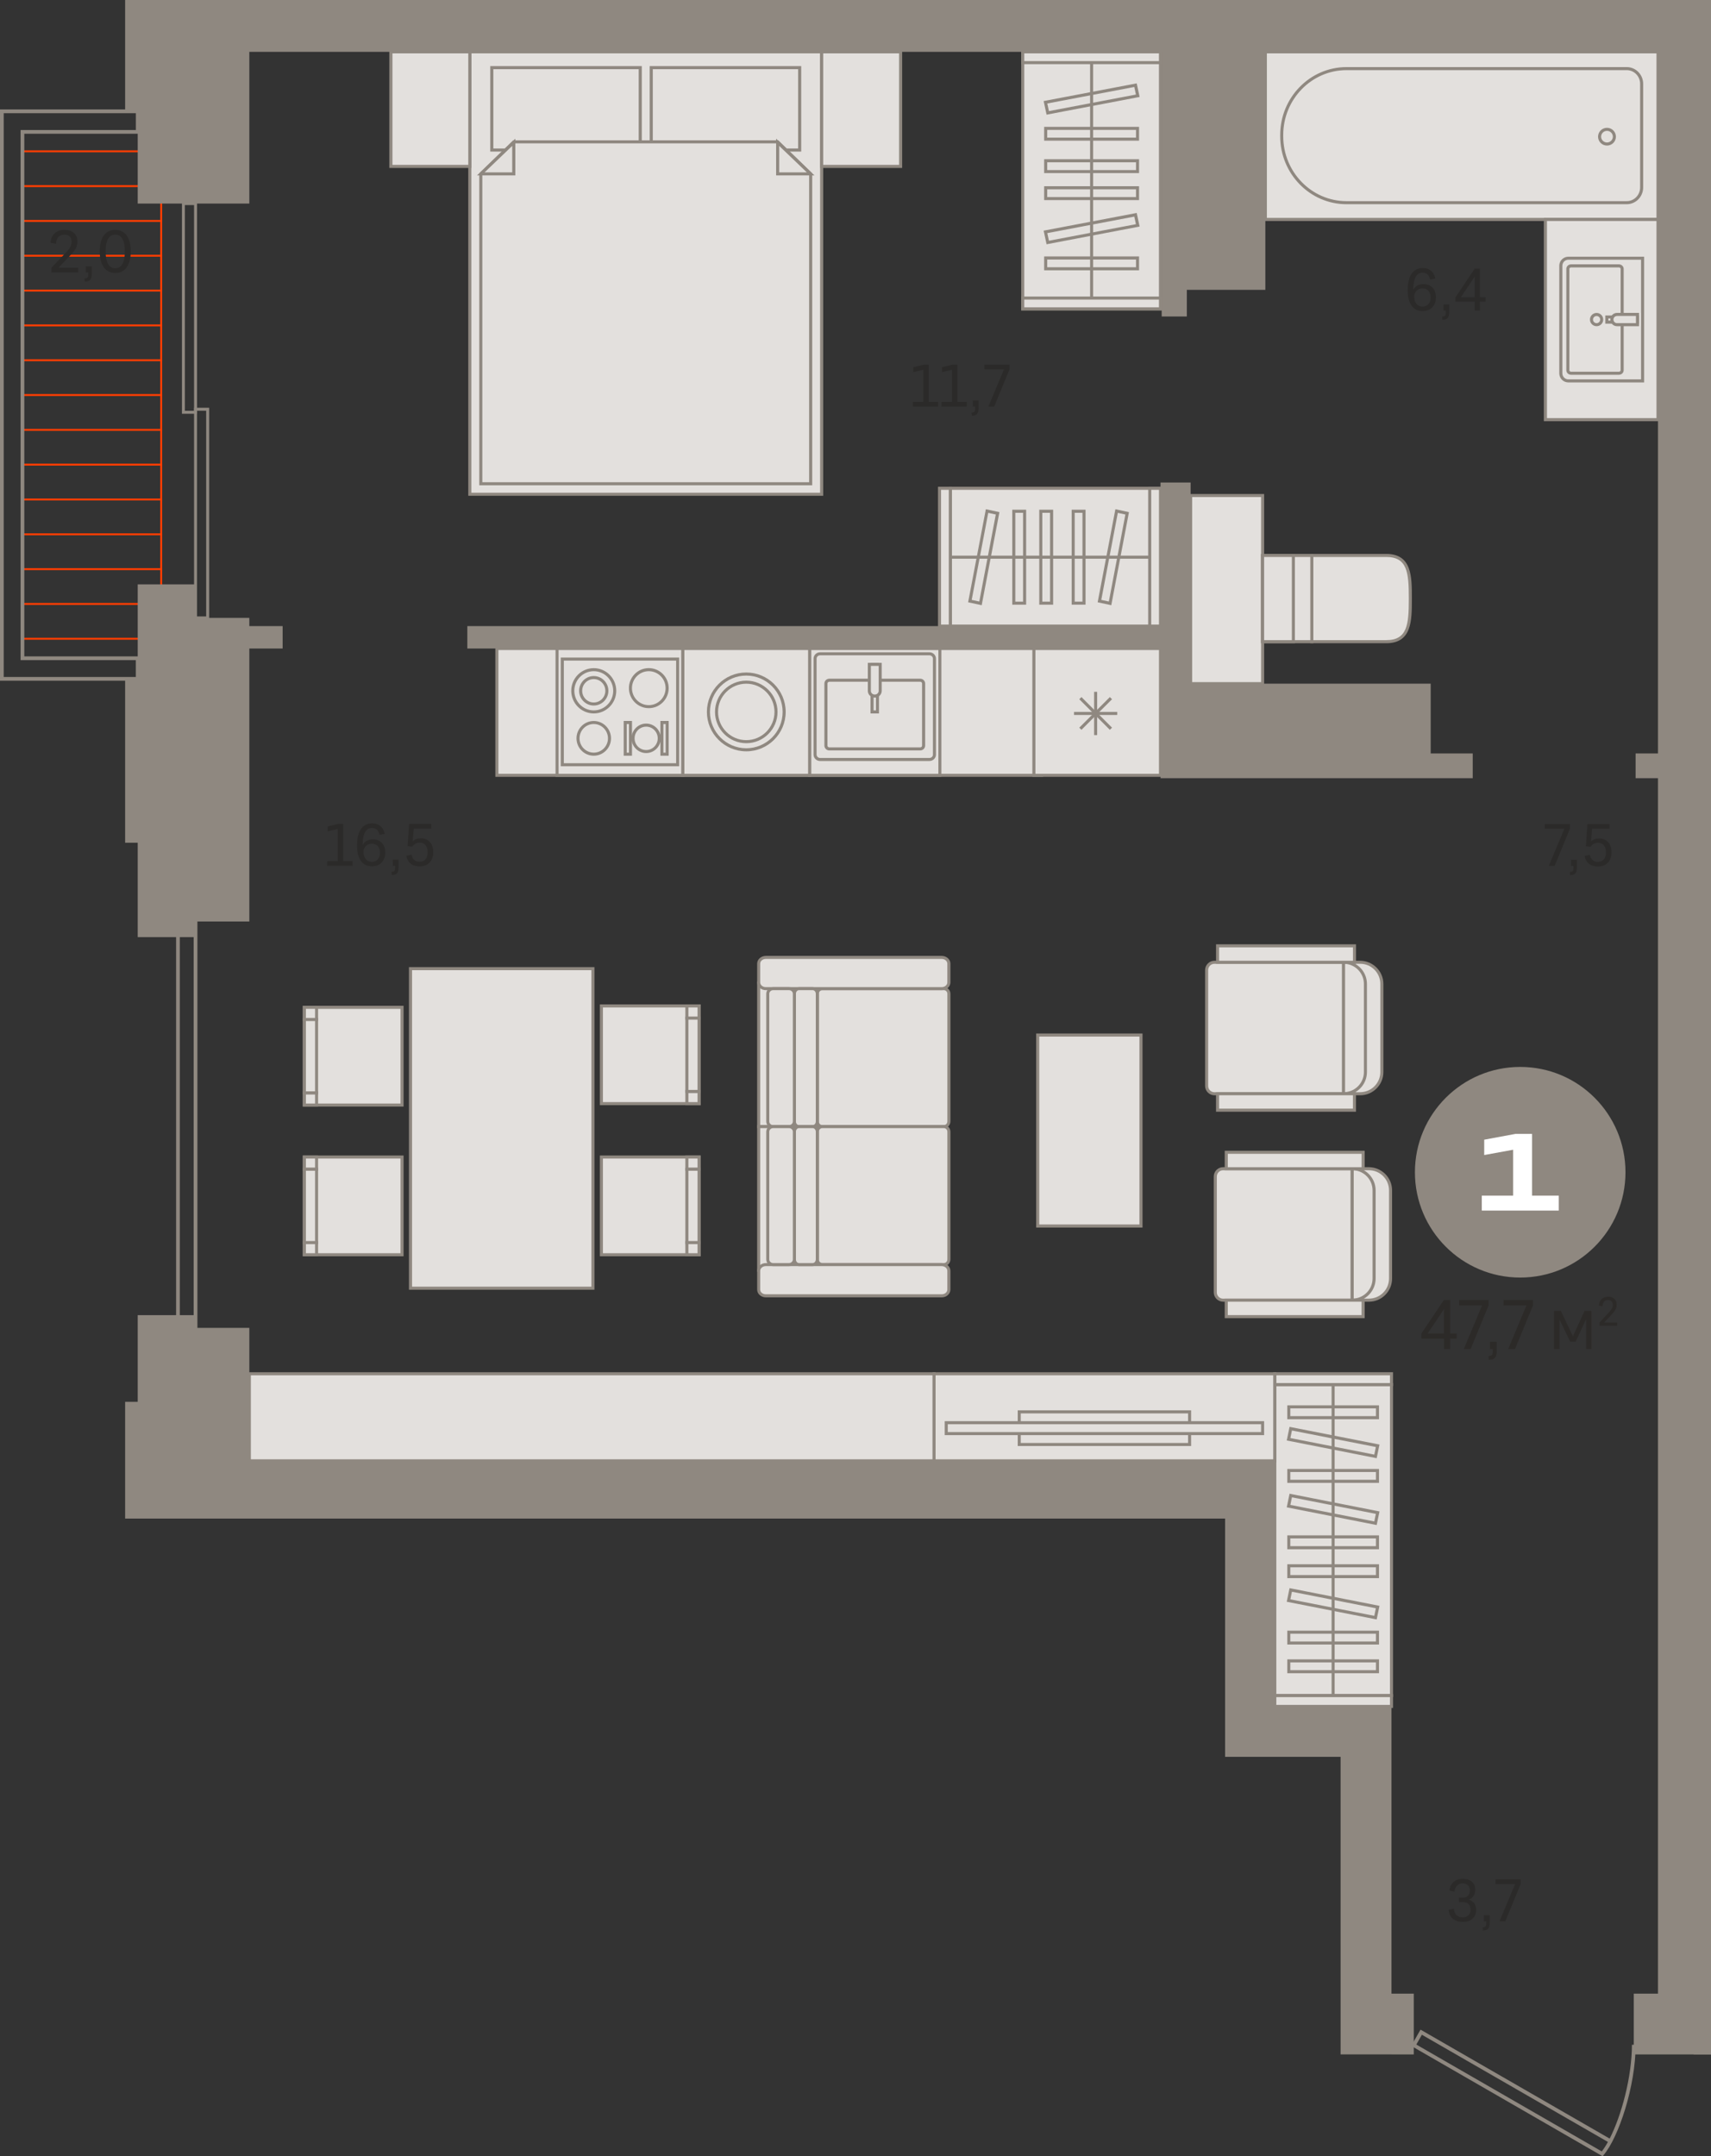 <?xml version="1.0" encoding="utf-8"?>
<!-- Generator: Adobe Illustrator 24.1.2, SVG Export Plug-In . SVG Version: 6.00 Build 0)  -->
<svg version="1.1" id="Слой_1" xmlns="http://www.w3.org/2000/svg" xmlns:xlink="http://www.w3.org/1999/xlink" x="0px" y="0px"
	 viewBox="0 0 5153.6 6492.2" style="enable-background:new 0 0 5153.6 6492.2;" xml:space="preserve">
<rect x="0" y="0" width="5153.6" height="6492.2" fill="#333333" stroke="none"/>
<g>
	<rect x="64.7" y="557.5" style="fill-rule:evenodd;clip-rule:evenodd;fill:#FF3D01;" width="423.8" height="5.8"/>
	<rect x="64.7" y="767.1" style="fill-rule:evenodd;clip-rule:evenodd;fill:#FF3D01;" width="423.8" height="5.8"/>
	<rect x="64.7" y="976.8" style="fill-rule:evenodd;clip-rule:evenodd;fill:#FF3D01;" width="423.8" height="5.8"/>
	<rect x="64.7" y="1186.5" style="fill-rule:evenodd;clip-rule:evenodd;fill:#FF3D01;" width="423.8" height="5.8"/>
	<rect x="64.7" y="1396.1" style="fill-rule:evenodd;clip-rule:evenodd;fill:#FF3D01;" width="423.8" height="5.8"/>
	<rect x="64.7" y="1605.8" style="fill-rule:evenodd;clip-rule:evenodd;fill:#FF3D01;" width="423.8" height="5.8"/>
	<rect x="64.7" y="1815.5" style="fill-rule:evenodd;clip-rule:evenodd;fill:#FF3D01;" width="423.8" height="5.8"/>
	<rect x="482.6" y="75.3" style="fill-rule:evenodd;clip-rule:evenodd;fill:#FF3D01;" width="5.8" height="2056.8"/>
	<rect x="64.7" y="452.7" style="fill-rule:evenodd;clip-rule:evenodd;fill:#FF3D01;" width="423.8" height="5.8"/>
	<rect x="64.7" y="662.4" style="fill-rule:evenodd;clip-rule:evenodd;fill:#FF3D01;" width="423.8" height="5.8"/>
	<rect x="64.7" y="872" style="fill-rule:evenodd;clip-rule:evenodd;fill:#FF3D01;" width="423.8" height="5.8"/>
	<rect x="64.7" y="1081.7" style="fill-rule:evenodd;clip-rule:evenodd;fill:#FF3D01;" width="423.8" height="5.8"/>
	<rect x="64.7" y="1291.4" style="fill-rule:evenodd;clip-rule:evenodd;fill:#FF3D01;" width="423.8" height="5.8"/>
	<rect x="64.7" y="1501" style="fill-rule:evenodd;clip-rule:evenodd;fill:#FF3D01;" width="423.8" height="5.8"/>
	<rect x="64.7" y="1710.7" style="fill-rule:evenodd;clip-rule:evenodd;fill:#FF3D01;" width="423.8" height="5.8"/>
	<rect x="64.7" y="1920.3" style="fill-rule:evenodd;clip-rule:evenodd;fill:#FF3D01;" width="423.8" height="5.8"/>
	<path style="fill-rule:evenodd;clip-rule:evenodd;fill:#8F8880;" d="M11.2,2038.3h397.9v-50.7H62V391.5h347.2v-50.7H11.2V2038.3
		L11.2,2038.3z M420.4,2049.6H0V329.5h420.4v73.2H73.2v1573.6h347.2V2049.6z"/>
	<path style="fill-rule:evenodd;clip-rule:evenodd;fill:#8F8880;" d="M593.4,1856H621v-619.3h-27.6V1856L593.4,1856z M630,1864.9
		h-45.5v-637.2H630V1864.9z"/>
	<path style="fill-rule:evenodd;clip-rule:evenodd;fill:#8F8880;" d="M556.9,1236.8h27.6V617.5h-27.6V1236.8L556.9,1236.8z
		 M593.4,1245.8H548V608.5h45.5V1245.8z"/>
	<path style="fill-rule:evenodd;clip-rule:evenodd;fill:#2B2A29;" d="M347,807.8c9.6,0,16.8-4.3,21.7-12.9
		c4.9-8.6,7.3-21.2,7.3-37.9c0-16.7-2.4-29.3-7.3-37.8c-4.9-8.5-12.1-12.8-21.7-12.8c-9.3,0-16.5,4.3-21.4,12.8
		c-5,8.5-7.4,21.1-7.4,37.8c0,16.7,2.5,29.3,7.4,37.9C330.6,803.5,337.7,807.8,347,807.8L347,807.8z M347,821.8
		c-14.8,0-26.2-5.6-34.4-16.9c-8.1-11.3-12.2-27.2-12.2-47.9c0-20.8,4.1-36.7,12.2-48c8.1-11.2,19.6-16.8,34.4-16.8
		c14.9,0,26.4,5.6,34.6,16.8c8.1,11.2,12.2,27.2,12.2,48c0,20.6-4.1,36.6-12.2,47.9C373.5,816.2,362,821.8,347,821.8L347,821.8z
		 M258.4,801.7h17.9v22.9c0,8.8-1.6,14.8-4.8,18.1c-3.2,3.3-8.6,5-16.2,5.1l-0.9-9.5c4.4,0,7.3-0.8,8.9-2.4c1.6-1.6,2.4-4.9,2.4-9.8
		V820h-7.3V801.7L258.4,801.7z M154.8,806l42.5-44.1c7-7.2,11.8-13.3,14.4-18.4c2.7-5.1,4-10.4,4-15.9c0-6.7-1.9-11.9-5.7-15.6
		c-3.8-3.7-9.2-5.5-16.1-5.5c-7.7,0-13.7,2.3-18.1,7c-4.4,4.7-6.7,11.5-6.9,20.3l-16.6-2.7c0.9-12.5,5-22.1,12.4-28.8
		c7.4-6.7,17.3-10.1,29.7-10.1c12,0,21.5,3.1,28.4,9.4c6.9,6.2,10.3,14.7,10.3,25.4c0,5.3-0.8,10.2-2.3,14.8
		c-1.5,4.6-4.1,9.2-7.7,14c-3.6,4.8-8.5,10.3-14.7,16.6L176.1,806h59.6v14h-80.8V806z"/>
	<rect x="1496.6" y="1952.6" style="fill-rule:evenodd;clip-rule:evenodd;fill:#E3E0DD;" width="1640.5" height="381.8"/>
	<path style="fill-rule:evenodd;clip-rule:evenodd;fill:#8F8880;" d="M1501.2,2329.8h1631.2v-372.6H1501.2V2329.8L1501.2,2329.8z
		 M3141.7,2339H1492v-391h1649.7V2339z"/>
	<rect x="1113.3" style="fill-rule:evenodd;clip-rule:evenodd;fill:#E3E0DD;" width="1032.7" height="0"/>
	<rect x="1108.7" style="fill-rule:evenodd;clip-rule:evenodd;fill:#8F8880;" width="1042" height="4.6"/>
	<rect x="2146" style="fill-rule:evenodd;clip-rule:evenodd;fill:#E3E0DD;" width="231.7" height="0"/>
	<rect x="2141.4" style="fill-rule:evenodd;clip-rule:evenodd;fill:#8F8880;" width="241" height="4.6"/>
	<rect x="881.6" style="fill-rule:evenodd;clip-rule:evenodd;fill:#E3E0DD;" width="231.7" height="0"/>
	<rect x="876.9" style="fill-rule:evenodd;clip-rule:evenodd;fill:#8F8880;" width="241" height="4.6"/>
	<rect x="3174.5" style="fill-rule:evenodd;clip-rule:evenodd;fill:#8F8880;" width="540" height="4.6"/>
	<rect x="2668.5" style="fill-rule:evenodd;clip-rule:evenodd;fill:#8F8880;" width="440" height="3.1"/>
	<rect x="3839.6" y="4168.8" style="fill-rule:evenodd;clip-rule:evenodd;fill:#E3E0DD;" width="351.6" height="936.4"/>
	<path style="fill-rule:evenodd;clip-rule:evenodd;fill:#8F8880;" d="M3844.3,5100.6h342.3v-927.2h-342.3V5100.6L3844.3,5100.6z
		 M4195.8,5109.9H3835v-945.7h360.8V5109.9z"/>
	<rect x="3839.6" y="5105.3" style="fill-rule:evenodd;clip-rule:evenodd;fill:#E3E0DD;" width="351.6" height="32.5"/>
	<path style="fill-rule:evenodd;clip-rule:evenodd;fill:#8F8880;" d="M3844.3,5133.2h342.3v-23.3h-342.3V5133.2L3844.3,5133.2z
		 M4195.8,5142.4H3835v-41.8h360.8V5142.4z"/>
	<rect x="3839.6" y="4136.3" style="fill-rule:evenodd;clip-rule:evenodd;fill:#E3E0DD;" width="351.6" height="32.5"/>
	<path style="fill-rule:evenodd;clip-rule:evenodd;fill:#8F8880;" d="M3844.3,4164.2h342.3v-23.3h-342.3V4164.2L3844.3,4164.2z
		 M4195.8,4173.4H3835v-41.8h360.8V4173.4z"/>
	<rect x="3881.9" y="5000.7" style="fill-rule:evenodd;clip-rule:evenodd;fill:#E3E0DD;" width="267.1" height="32.5"/>
	<path style="fill-rule:evenodd;clip-rule:evenodd;fill:#8F8880;" d="M3886.5,5028.7h257.9v-23.3h-257.9V5028.7L3886.5,5028.7z
		 M4153.6,5037.9h-276.3v-41.8h276.3V5037.9z"/>
	<rect x="3881.9" y="4627.4" style="fill-rule:evenodd;clip-rule:evenodd;fill:#E3E0DD;" width="267.1" height="32.5"/>
	<path style="fill-rule:evenodd;clip-rule:evenodd;fill:#8F8880;" d="M3886.5,4655.3h257.9V4632h-257.9V4655.3L3886.5,4655.3z
		 M4153.6,4664.6h-276.3v-41.8h276.3V4664.6z"/>
	<rect x="3881.9" y="4714.5" style="fill-rule:evenodd;clip-rule:evenodd;fill:#E3E0DD;" width="267.1" height="32.5"/>
	<path style="fill-rule:evenodd;clip-rule:evenodd;fill:#8F8880;" d="M3886.5,4742.3h257.9v-23.3h-257.9V4742.3L3886.5,4742.3z
		 M4153.6,4751.6h-276.3v-41.8h276.3V4751.6z"/>
	<rect x="3881.9" y="4427.5" style="fill-rule:evenodd;clip-rule:evenodd;fill:#E3E0DD;" width="267.1" height="32.5"/>
	<path style="fill-rule:evenodd;clip-rule:evenodd;fill:#8F8880;" d="M3886.5,4455.4h257.9v-23.3h-257.9V4455.4L3886.5,4455.4z
		 M4153.6,4464.7h-276.3v-41.8h276.3V4464.7z"/>
	<rect x="3881.9" y="4235.9" style="fill-rule:evenodd;clip-rule:evenodd;fill:#E3E0DD;" width="267.1" height="32.5"/>
	<path style="fill-rule:evenodd;clip-rule:evenodd;fill:#8F8880;" d="M3886.5,4263.8h257.9v-23.3h-257.9V4263.8L3886.5,4263.8z
		 M4153.6,4273.1h-276.3v-41.8h276.3V4273.1z"/>
	<rect x="3881.9" y="4914.4" style="fill-rule:evenodd;clip-rule:evenodd;fill:#E3E0DD;" width="267.1" height="32.5"/>
	<path style="fill-rule:evenodd;clip-rule:evenodd;fill:#8F8880;" d="M3886.5,4942.3h257.9V4919h-257.9V4942.3L3886.5,4942.3z
		 M4153.6,4951.5h-276.3v-41.8h276.3V4951.5z"/>
	<polygon style="fill-rule:evenodd;clip-rule:evenodd;fill:#E3E0DD;" points="4149.6,4554.4 4143,4586.3 3881.2,4534.7 
		3887.8,4502.9 	"/>
	<path style="fill-rule:evenodd;clip-rule:evenodd;fill:#8F8880;" d="M3886.7,4531.1l252.7,49.8l4.7-22.8l-252.7-49.8L3886.7,4531.1
		L3886.7,4531.1z M4146.6,4591.8l-4.5-0.9l-266.4-52.5l8.5-41l4.5,0.9l266.4,52.5L4146.6,4591.8z"/>
	<polygon style="fill-rule:evenodd;clip-rule:evenodd;fill:#E3E0DD;" points="4149.6,4353.2 4143,4385.1 3881.2,4333.5 
		3887.8,4301.6 	"/>
	<path style="fill-rule:evenodd;clip-rule:evenodd;fill:#8F8880;" d="M3886.7,4329.8l252.7,49.8l4.7-22.8l-252.7-49.7L3886.7,4329.8
		L3886.7,4329.8z M4146.6,4390.5l-4.5-0.9l-266.4-52.5l8.5-41l4.5,0.9l266.4,52.4L4146.6,4390.5z"/>
	<polygon style="fill-rule:evenodd;clip-rule:evenodd;fill:#E3E0DD;" points="4149.6,4838.7 4143,4870.6 3881.2,4819 3887.8,4787.2 
			"/>
	<path style="fill-rule:evenodd;clip-rule:evenodd;fill:#8F8880;" d="M3886.7,4815.4l252.7,49.7l4.7-22.8l-252.7-49.7L3886.7,4815.4
		L3886.7,4815.4z M4146.6,4876l-4.5-0.9l-266.4-52.4l8.5-41l4.5,0.9l266.4,52.4L4146.6,4876z"/>
	<rect x="4010.8" y="4168.8" style="fill-rule:evenodd;clip-rule:evenodd;fill:#8F8880;" width="9.2" height="934.8"/>
	<polygon style="fill-rule:evenodd;clip-rule:evenodd;fill:#8F8880;" points="3705.3,0 4238.6,0 4297.6,0 4749.8,0 4749.8,4.6 
		3705.3,4.6 	"/>
	<polygon style="fill-rule:evenodd;clip-rule:evenodd;fill:#E3E0DD;" points="4295.6,0 4295.6,0 4675.1,0 4675.1,0 4297.6,0 	"/>
	<polygon style="fill-rule:evenodd;clip-rule:evenodd;fill:#8F8880;" points="4291,0 4297.6,0 4679.7,0 4679.7,4.6 4291,4.6 	"/>
	<rect x="1811.5" y="3028.7" style="fill-rule:evenodd;clip-rule:evenodd;fill:#E3E0DD;" width="294.2" height="294.2"/>
	<path style="fill-rule:evenodd;clip-rule:evenodd;fill:#8F8880;" d="M1816,3318.3h285v-285h-285V3318.3L1816,3318.3z
		 M2110.3,3327.6h-303.5v-303.5h303.5V3327.6z"/>
	<rect x="2068.9" y="3028.7" style="fill-rule:evenodd;clip-rule:evenodd;fill:#E3E0DD;" width="36.8" height="36.8"/>
	<path style="fill-rule:evenodd;clip-rule:evenodd;fill:#8F8880;" d="M2073.5,3060.9h27.6v-27.6h-27.6V3060.9L2073.5,3060.9z
		 M2110.3,3070.1h-46v-46h46V3070.1z"/>
	<rect x="2068.9" y="3286.2" style="fill-rule:evenodd;clip-rule:evenodd;fill:#E3E0DD;" width="36.8" height="36.8"/>
	<path style="fill-rule:evenodd;clip-rule:evenodd;fill:#8F8880;" d="M2073.5,3318.3h27.6v-27.6h-27.6V3318.3L2073.5,3318.3z
		 M2110.3,3327.6h-46v-46h46V3327.6z"/>
	<rect x="2068.9" y="3065.5" style="fill-rule:evenodd;clip-rule:evenodd;fill:#E3E0DD;" width="36.8" height="220.7"/>
	<path style="fill-rule:evenodd;clip-rule:evenodd;fill:#8F8880;" d="M2073.5,3281.6h27.6v-211.5h-27.6V3281.6L2073.5,3281.6z
		 M2110.3,3290.8h-46v-229.9h46V3290.8z"/>
	<rect x="916.8" y="3032.9" style="fill-rule:evenodd;clip-rule:evenodd;fill:#E3E0DD;" width="294.2" height="294.2"/>
	<path style="fill-rule:evenodd;clip-rule:evenodd;fill:#8F8880;" d="M921.4,3322.6h285v-285h-285V3322.6L921.4,3322.6z
		 M1215.6,3331.8H912.1v-303.5h303.5V3331.8z"/>
	<rect x="916.8" y="3290.4" style="fill-rule:evenodd;clip-rule:evenodd;fill:#E3E0DD;" width="36.8" height="36.8"/>
	<path style="fill-rule:evenodd;clip-rule:evenodd;fill:#8F8880;" d="M921.4,3322.6h27.6V3295h-27.6V3322.6L921.4,3322.6z
		 M958.1,3331.8h-46v-46h46V3331.8z"/>
	<rect x="916.8" y="3032.9" style="fill-rule:evenodd;clip-rule:evenodd;fill:#E3E0DD;" width="36.8" height="36.8"/>
	<path style="fill-rule:evenodd;clip-rule:evenodd;fill:#8F8880;" d="M921.4,3065.1h27.6v-27.6h-27.6V3065.1L921.4,3065.1z
		 M958.1,3074.3h-46v-46h46V3074.3z"/>
	<rect x="916.8" y="3069.7" style="fill-rule:evenodd;clip-rule:evenodd;fill:#E3E0DD;" width="36.8" height="220.7"/>
	<path style="fill-rule:evenodd;clip-rule:evenodd;fill:#8F8880;" d="M921.4,3285.8h27.6v-211.5h-27.6V3285.8L921.4,3285.8z
		 M958.1,3295h-46v-229.9h46V3295z"/>
	<rect x="1811.5" y="3483.7" style="fill-rule:evenodd;clip-rule:evenodd;fill:#E3E0DD;" width="294.2" height="294.2"/>
	<path style="fill-rule:evenodd;clip-rule:evenodd;fill:#8F8880;" d="M1816,3773.3h285v-285h-285V3773.3L1816,3773.3z
		 M2110.3,3782.5h-303.5v-303.4h303.5V3782.5z"/>
	<rect x="2068.9" y="3483.7" style="fill-rule:evenodd;clip-rule:evenodd;fill:#E3E0DD;" width="36.8" height="36.8"/>
	<path style="fill-rule:evenodd;clip-rule:evenodd;fill:#8F8880;" d="M2073.5,3515.9h27.6v-27.6h-27.6V3515.9L2073.5,3515.9z
		 M2110.3,3525.1h-46v-46h46V3525.1z"/>
	<rect x="2068.9" y="3741.2" style="fill-rule:evenodd;clip-rule:evenodd;fill:#E3E0DD;" width="36.8" height="36.8"/>
	<path style="fill-rule:evenodd;clip-rule:evenodd;fill:#8F8880;" d="M2073.5,3773.3h27.6v-27.5h-27.6V3773.3L2073.5,3773.3z
		 M2110.3,3782.5h-46v-46h46V3782.5z"/>
	<rect x="2068.9" y="3520.5" style="fill-rule:evenodd;clip-rule:evenodd;fill:#E3E0DD;" width="36.8" height="220.7"/>
	<path style="fill-rule:evenodd;clip-rule:evenodd;fill:#8F8880;" d="M2073.5,3736.6h27.6v-211.5h-27.6V3736.6L2073.5,3736.6z
		 M2110.3,3745.8h-46v-229.9h46V3745.8z"/>
	<rect x="916.8" y="3483.7" style="fill-rule:evenodd;clip-rule:evenodd;fill:#E3E0DD;" width="294.2" height="294.2"/>
	<path style="fill-rule:evenodd;clip-rule:evenodd;fill:#8F8880;" d="M921.4,3773.3h285v-285h-285V3773.3L921.4,3773.3z
		 M1215.6,3782.5H912.1v-303.4h303.5V3782.5z"/>
	<rect x="916.8" y="3483.7" style="fill-rule:evenodd;clip-rule:evenodd;fill:#E3E0DD;" width="36.8" height="36.8"/>
	<path style="fill-rule:evenodd;clip-rule:evenodd;fill:#8F8880;" d="M921.4,3515.9h27.6v-27.6h-27.6V3515.9L921.4,3515.9z
		 M958.1,3525.1h-46v-46h46V3525.1z"/>
	<rect x="916.8" y="3741.2" style="fill-rule:evenodd;clip-rule:evenodd;fill:#E3E0DD;" width="36.8" height="36.8"/>
	<path style="fill-rule:evenodd;clip-rule:evenodd;fill:#8F8880;" d="M921.4,3773.3h27.6v-27.5h-27.6V3773.3L921.4,3773.3z
		 M958.1,3782.5h-46v-46h46V3782.5z"/>
	<rect x="916.8" y="3520.5" style="fill-rule:evenodd;clip-rule:evenodd;fill:#E3E0DD;" width="36.8" height="220.7"/>
	<path style="fill-rule:evenodd;clip-rule:evenodd;fill:#8F8880;" d="M921.4,3736.6h27.6v-211.5h-27.6V3736.6L921.4,3736.6z
		 M958.1,3745.8h-46v-229.9h46V3745.8z"/>
	<rect x="1236.5" y="2916.5" style="fill-rule:evenodd;clip-rule:evenodd;fill:#E3E0DD;" width="549.4" height="962.1"/>
	<path style="fill-rule:evenodd;clip-rule:evenodd;fill:#8F8880;" d="M1241.1,3874h540.2v-952.9h-540.2V3874L1241.1,3874z
		 M1790.5,3883.2h-558.7v-971.3h558.7V3883.2z"/>
	<rect x="3125.5" y="3116.5" style="fill-rule:evenodd;clip-rule:evenodd;fill:#E3E0DD;" width="311.1" height="575"/>
	<path style="fill-rule:evenodd;clip-rule:evenodd;fill:#8F8880;" d="M3130.2,3686.8h301.8v-565.7h-301.8V3686.8L3130.2,3686.8z
		 M3441.3,3696.1h-320.4v-584.3h320.4V3696.1z"/>
	<rect x="2438.7" y="1952.6" style="fill-rule:evenodd;clip-rule:evenodd;fill:#E3E0DD;" width="392.3" height="381.8"/>
	<path style="fill-rule:evenodd;clip-rule:evenodd;fill:#8F8880;" d="M2443.3,2329.8h383.1v-372.6h-383.1V2329.8L2443.3,2329.8z
		 M2835.6,2339H2434v-391h401.5V2339z"/>
	<path style="fill-rule:evenodd;clip-rule:evenodd;fill:#E3E0DD;" d="M2799.5,2286.7h-329.4c-8.3,0-15.1-6.6-15.1-14.7v-288.8
		c0-8.1,6.8-14.7,15.1-14.7h329.4c8.3,0,15.1,6.6,15.1,14.7V2272C2814.6,2280.1,2807.9,2286.7,2799.5,2286.7z"/>
	<path style="fill-rule:evenodd;clip-rule:evenodd;fill:#8F8880;" d="M2470.1,1973.1c-5.8,0-10.5,4.5-10.5,10.1V2272
		c0,5.5,4.7,10.1,10.5,10.1h329.4c5.8,0,10.5-4.5,10.5-10.1v-288.8c0-5.6-4.7-10.1-10.5-10.1H2470.1L2470.1,1973.1z M2799.5,2291.3
		h-329.4c-10.9,0-19.7-8.7-19.7-19.3v-288.8c0-10.7,8.8-19.3,19.7-19.3h329.4c10.9,0,19.7,8.7,19.7,19.3V2272
		C2819.2,2282.6,2810.4,2291.3,2799.5,2291.3z"/>
	<path style="fill-rule:evenodd;clip-rule:evenodd;fill:#E3E0DD;" d="M2771.8,2048.1h-273.9c-5.6,0-10.1,4.4-10.1,9.9v187
		c0,5.5,4.5,9.9,10.1,9.9h273.9c5.6,0,10.2-4.4,10.2-9.9v-187C2781.9,2052.5,2777.4,2048.1,2771.8,2048.1z"/>
	<path style="fill-rule:evenodd;clip-rule:evenodd;fill:#8F8880;" d="M2497.9,2052.7c-3,0-5.5,2.4-5.5,5.3v187
		c0,2.9,2.5,5.3,5.5,5.3h273.9c3,0,5.5-2.4,5.5-5.3v-187c0-2.9-2.5-5.3-5.5-5.3H2497.9L2497.9,2052.7z M2771.8,2259.5h-273.9
		c-8.1,0-14.8-6.5-14.8-14.5v-187c0-8,6.6-14.5,14.8-14.5h273.9c8.1,0,14.8,6.5,14.8,14.5v187
		C2786.5,2253,2779.9,2259.5,2771.8,2259.5z"/>
	<rect x="2626.6" y="2000.4" style="fill-rule:evenodd;clip-rule:evenodd;fill:#E3E0DD;" width="16.3" height="143.2"/>
	<path style="fill-rule:evenodd;clip-rule:evenodd;fill:#8F8880;" d="M2631.3,2138.9h7.1V2005h-7.1V2138.9L2631.3,2138.9z
		 M2647.6,2148.1H2622v-152.4h25.5V2148.1z"/>
	<path style="fill-rule:evenodd;clip-rule:evenodd;fill:#E3E0DD;" d="M2635,2095.8h-0.3c-8.9,0-16.2-7.1-16.2-15.8v-79.7h32.7v79.7
		C2651.2,2088.7,2643.9,2095.8,2635,2095.8z"/>
	<path style="fill-rule:evenodd;clip-rule:evenodd;fill:#8F8880;" d="M2623.1,2005v75.1c0,6.1,5.2,11.1,11.6,11.1h0.3
		c6.4,0,11.6-5,11.6-11.1V2005H2623.1L2623.1,2005z M2635,2100.4h-0.3c-11.5,0-20.8-9.1-20.8-20.3v-84.3h41.9v84.3
		C2655.8,2091.3,2646.5,2100.4,2635,2100.4z"/>
	<rect x="1677.9" y="1952.6" style="fill-rule:evenodd;clip-rule:evenodd;fill:#E3E0DD;" width="379" height="381.8"/>
	<path style="fill-rule:evenodd;clip-rule:evenodd;fill:#8F8880;" d="M1682.5,2329.8h369.8v-372.6h-369.8V2329.8L1682.5,2329.8z
		 M2061.5,2339h-388.2v-391h388.2V2339z"/>
	<rect x="1693.7" y="1984.4" style="fill-rule:evenodd;clip-rule:evenodd;fill:#E3E0DD;" width="347.4" height="318.2"/>
	<path style="fill-rule:evenodd;clip-rule:evenodd;fill:#8F8880;" d="M1698.3,2298h338.2V1989h-338.2V2298L1698.3,2298z
		 M2045.7,2307.2H1689v-327.4h356.7V2307.2z"/>
	<path style="fill-rule:evenodd;clip-rule:evenodd;fill:#E3E0DD;" d="M1851.6,2079.9c0,35.1-28.3,63.6-63.2,63.6
		c-34.9,0-63.2-28.5-63.2-63.6c0-35.1,28.3-63.6,63.2-63.6C1823.3,2016.3,1851.6,2044.7,1851.6,2079.9z"/>
	<path style="fill-rule:evenodd;clip-rule:evenodd;fill:#8F8880;" d="M1788.4,2020.9c-32.3,0-58.5,26.5-58.5,59
		c0,32.5,26.3,59,58.5,59c32.3,0,58.6-26.5,58.6-59C1847,2047.4,1820.7,2020.9,1788.4,2020.9L1788.4,2020.9z M1788.4,2148.1
		c-37.4,0-67.8-30.6-67.8-68.2c0-37.7,30.4-68.2,67.8-68.2c37.4,0,67.8,30.6,67.8,68.2C1856.2,2117.5,1825.8,2148.1,1788.4,2148.1z"
		/>
	<path style="fill-rule:evenodd;clip-rule:evenodd;fill:#E3E0DD;" d="M1827.9,2079.9c0,22-17.7,39.8-39.5,39.8
		c-21.8,0-39.5-17.8-39.5-39.8c0-22,17.7-39.8,39.5-39.8C1810.2,2040.1,1827.9,2057.9,1827.9,2079.9z"/>
	<path style="fill-rule:evenodd;clip-rule:evenodd;fill:#8F8880;" d="M1788.4,2044.7c-19.2,0-34.8,15.8-34.8,35.2
		c0,19.4,15.6,35.2,34.8,35.2c19.3,0,34.9-15.8,34.9-35.2C1823.3,2060.5,1807.6,2044.7,1788.4,2044.7L1788.4,2044.7z M1788.4,2124.3
		c-24.3,0-44.1-19.9-44.1-44.4c0-24.5,19.8-44.4,44.1-44.4c24.3,0,44.1,19.9,44.1,44.4C1832.5,2104.4,1812.7,2124.3,1788.4,2124.3z"
		/>
	<path style="fill-rule:evenodd;clip-rule:evenodd;fill:#E3E0DD;" d="M2009.5,2071.9c0,30.8-24.7,55.7-55.3,55.7
		c-30.5,0-55.3-24.9-55.3-55.7c0-30.7,24.8-55.7,55.3-55.7C1984.8,2016.3,2009.5,2041.2,2009.5,2071.9z"/>
	<path style="fill-rule:evenodd;clip-rule:evenodd;fill:#8F8880;" d="M1954.2,2020.9c-28,0-50.7,22.9-50.7,51.1
		c0,28.2,22.7,51.1,50.7,51.1c27.9,0,50.6-22.9,50.6-51.1C2004.9,2043.8,1982.2,2020.9,1954.2,2020.9L1954.2,2020.9z M1954.2,2132.2
		c-33,0-59.9-27-59.9-60.3c0-33.3,26.8-60.3,59.9-60.3c33,0,59.9,27,59.9,60.3C2014.1,2105.2,1987.3,2132.2,1954.2,2132.2z"/>
	<path style="fill-rule:evenodd;clip-rule:evenodd;fill:#E3E0DD;" d="M1835.8,2223c0,26.4-21.2,47.7-47.4,47.7
		c-26.2,0-47.4-21.4-47.4-47.7c0-26.4,21.2-47.7,47.4-47.7C1814.6,2175.3,1835.8,2196.7,1835.8,2223z"/>
	<path style="fill-rule:evenodd;clip-rule:evenodd;fill:#8F8880;" d="M1788.4,2179.9c-23.6,0-42.8,19.3-42.8,43.1
		c0,23.8,19.2,43.1,42.8,43.1c23.6,0,42.8-19.3,42.8-43.1C1831.2,2199.3,1812,2179.9,1788.4,2179.9L1788.4,2179.9z M1788.4,2275.4
		c-28.7,0-52-23.5-52-52.3c0-28.9,23.3-52.3,52-52.3c28.7,0,52,23.5,52,52.3C1840.4,2251.9,1817.1,2275.4,1788.4,2275.4z"/>
	<path style="fill-rule:evenodd;clip-rule:evenodd;fill:#E3E0DD;" d="M1985.8,2223c0,22-17.7,39.8-39.5,39.8
		c-21.8,0-39.5-17.8-39.5-39.8c0-22,17.7-39.8,39.5-39.8C1968.1,2183.3,1985.8,2201.1,1985.8,2223z"/>
	<path style="fill-rule:evenodd;clip-rule:evenodd;fill:#8F8880;" d="M1946.3,2187.9c-19.2,0-34.9,15.8-34.9,35.2
		c0,19.4,15.6,35.2,34.9,35.2c19.2,0,34.8-15.8,34.8-35.2C1981.2,2203.7,1965.5,2187.9,1946.3,2187.9L1946.3,2187.9z M1946.3,2267.4
		c-24.3,0-44.1-19.9-44.1-44.4c0-24.5,19.8-44.4,44.1-44.4s44.1,19.9,44.1,44.4C1990.4,2247.5,1970.6,2267.4,1946.3,2267.4z"/>
	<rect x="1883.2" y="2175.3" style="fill-rule:evenodd;clip-rule:evenodd;fill:#E3E0DD;" width="15.8" height="95.4"/>
	<path style="fill-rule:evenodd;clip-rule:evenodd;fill:#8F8880;" d="M1887.8,2266.2h6.6v-86.2h-6.6V2266.2L1887.8,2266.2z
		 M1903.6,2275.4h-25v-104.7h25V2275.4z"/>
	<rect x="1993.7" y="2175.3" style="fill-rule:evenodd;clip-rule:evenodd;fill:#E3E0DD;" width="15.8" height="95.4"/>
	<path style="fill-rule:evenodd;clip-rule:evenodd;fill:#8F8880;" d="M1998.3,2266.2h6.6v-86.2h-6.6V2266.2L1998.3,2266.2z
		 M2014.1,2275.4h-25v-104.7h25V2275.4z"/>
	<rect x="3114" y="1952.6" style="fill-rule:evenodd;clip-rule:evenodd;fill:#E3E0DD;" width="381.4" height="381.8"/>
	<path style="fill-rule:evenodd;clip-rule:evenodd;fill:#8F8880;" d="M3118.7,2329.8h372.2v-372.6h-372.2V2329.8L3118.7,2329.8z
		 M3500.1,2339h-390.6v-391h390.6V2339z"/>
	<rect x="3295.5" y="2083" style="fill-rule:evenodd;clip-rule:evenodd;fill:#8F8880;" width="9.2" height="130.3"/>
	<rect x="3235" y="2143.5" style="fill-rule:evenodd;clip-rule:evenodd;fill:#8F8880;" width="130.2" height="9.2"/>
	<polygon style="fill-rule:evenodd;clip-rule:evenodd;fill:#8F8880;" points="3257.4,2197.4 3250.8,2190.9 3342.9,2098.8 
		3349.5,2105.3 	"/>
	<polygon style="fill-rule:evenodd;clip-rule:evenodd;fill:#8F8880;" points="3342.9,2197.4 3250.8,2105.3 3257.4,2098.8 
		3349.5,2190.9 	"/>
	<rect x="3586.1" y="1492" style="fill-rule:evenodd;clip-rule:evenodd;fill:#E3E0DD;" width="216.8" height="566.4"/>
	<path style="fill-rule:evenodd;clip-rule:evenodd;fill:#8F8880;" d="M3590.8,2053.8h207.6v-557.2h-207.6V2053.8L3590.8,2053.8z
		 M3807.6,2063h-226v-575.6h226V2063z"/>
	<rect x="1415.1" y="156.1" style="fill-rule:evenodd;clip-rule:evenodd;fill:#E3E0DD;" width="1059.8" height="1332.1"/>
	<path style="fill-rule:evenodd;clip-rule:evenodd;fill:#8F8880;" d="M1419.7,1483.5h1050.5V160.7H1419.7V1483.5L1419.7,1483.5z
		 M2479.5,1492.8H1410.4V151.4h1069.1V1492.8z"/>
	<rect x="1961.5" y="203.7" style="fill-rule:evenodd;clip-rule:evenodd;fill:#E3E0DD;" width="447.1" height="248.1"/>
	<path style="fill-rule:evenodd;clip-rule:evenodd;fill:#8F8880;" d="M1966.2,447.1h437.8V208.3h-437.8V447.1L1966.2,447.1z
		 M2413.3,456.4h-456.4V199h456.4V456.4z"/>
	<rect x="1481.3" y="203.7" style="fill-rule:evenodd;clip-rule:evenodd;fill:#E3E0DD;" width="447.1" height="248.1"/>
	<path style="fill-rule:evenodd;clip-rule:evenodd;fill:#8F8880;" d="M1486,447.1h437.8V208.3H1486V447.1L1486,447.1z M1933.1,456.4
		h-456.4V199h456.4V456.4z"/>
	<polygon style="fill-rule:evenodd;clip-rule:evenodd;fill:#E3E0DD;" points="2342.4,427 2441.7,523.5 2441.7,1456.5 1448.2,1456.5 
		1448.2,523.5 1547.5,427 	"/>
	<path style="fill-rule:evenodd;clip-rule:evenodd;fill:#8F8880;" d="M1452.8,1451.9h984.3V525.5l-96.6-93.9h-791.1l-96.6,93.9
		V1451.9L1452.8,1451.9z M2446.3,1461.1H1443.6V521.6l102.1-99.1h798.6l102.1,99.1V1461.1z"/>
	<polygon style="fill-rule:evenodd;clip-rule:evenodd;fill:#E3E0DD;" points="2441.7,523.6 2342.4,523.6 2342.4,428.4 	"/>
	<path style="fill-rule:evenodd;clip-rule:evenodd;fill:#8F8880;" d="M2347,518.9h83.1l-83.1-79.6V518.9L2347,518.9z M2453.3,528.2
		h-115.6V417.5L2453.3,528.2z"/>
	<polygon style="fill-rule:evenodd;clip-rule:evenodd;fill:#E3E0DD;" points="1448.2,523.6 1547.5,523.6 1547.5,428.4 	"/>
	<path style="fill-rule:evenodd;clip-rule:evenodd;fill:#8F8880;" d="M1459.7,518.9h83.1v-79.6L1459.7,518.9L1459.7,518.9z
		 M1552.2,528.2h-115.6l115.6-110.7V528.2z"/>
	<rect x="1177.3" y="156.1" style="fill-rule:evenodd;clip-rule:evenodd;fill:#E3E0DD;" width="237.8" height="344.9"/>
	<path style="fill-rule:evenodd;clip-rule:evenodd;fill:#8F8880;" d="M1182,496.4h228.5V160.7H1182V496.4L1182,496.4z M1419.7,505.7
		h-247.1V151.4h247.1V505.7z"/>
	<rect x="2474.9" y="156.1" style="fill-rule:evenodd;clip-rule:evenodd;fill:#E3E0DD;" width="237.8" height="344.9"/>
	<path style="fill-rule:evenodd;clip-rule:evenodd;fill:#8F8880;" d="M2479.5,496.4H2708V160.7h-228.5V496.4L2479.5,496.4z
		 M2717.3,505.7h-247.1V151.4h247.1V505.7z"/>
	<rect x="3811.3" y="156.1" style="fill-rule:evenodd;clip-rule:evenodd;fill:#E3E0DD;" width="1182.7" height="504.7"/>
	<path style="fill-rule:evenodd;clip-rule:evenodd;fill:#8F8880;" d="M3815.9,656.1h1173.5V160.7H3815.9V656.1L3815.9,656.1z
		 M4998.6,665.4H3806.7V151.5h1191.9V665.4z"/>
	<path style="fill-rule:evenodd;clip-rule:evenodd;fill:#E3E0DD;" d="M3860.6,406.4v4c0,110.4,87.4,199.8,195.1,199.8h844.2
		c24.8,0,44.8-20.5,44.8-45.9V252.5c0-25.3-20.1-45.9-44.8-45.9h-844.2C3947.9,206.6,3860.6,296,3860.6,406.4z"/>
	<path style="fill-rule:evenodd;clip-rule:evenodd;fill:#8F8880;" d="M4055.7,211.2c-105,0-190.5,87.6-190.5,195.2v4
		c0,107.7,85.5,195.2,190.5,195.2h844.2c22.2,0,40.2-18.5,40.2-41.3V252.5c0-22.8-18.1-41.3-40.2-41.3H4055.7L4055.7,211.2z
		 M4899.9,614.9h-844.2c-110.1,0-199.7-91.7-199.7-204.5v-4c0-112.7,89.6-204.4,199.7-204.4h844.2c27.3,0,49.4,22.6,49.4,50.5v311.9
		C4949.3,592.2,4927.2,614.9,4899.9,614.9z"/>
	<path style="fill-rule:evenodd;clip-rule:evenodd;fill:#E3E0DD;" d="M4840.3,389.4c-12.3,0-22.3,9.9-22.3,22.1
		c0,12.2,10,22.1,22.3,22.1c12.3,0,22.3-9.9,22.3-22.1C4862.6,399.3,4852.6,389.4,4840.3,389.4z"/>
	<path style="fill-rule:evenodd;clip-rule:evenodd;fill:#8F8880;" d="M4840.3,394c-9.7,0-17.7,7.9-17.7,17.5c0,9.6,8,17.5,17.7,17.5
		s17.7-7.9,17.7-17.5C4858,401.9,4850,394,4840.3,394L4840.3,394z M4840.3,438.3c-14.9,0-26.9-12-26.9-26.7
		c0-14.8,12-26.8,26.9-26.8s26.9,12,26.9,26.8C4867.2,426.3,4855.2,438.3,4840.3,438.3z"/>
	<path style="fill-rule:evenodd;clip-rule:evenodd;fill:#E3E0DD;" d="M3951.3,1932v-259.6h224c71,0,72.7,57.6,72.7,128.5v2.6
		c0,71-1.8,128.5-72.7,128.5H3951.3z"/>
	<path style="fill-rule:evenodd;clip-rule:evenodd;fill:#8F8880;" d="M3955.9,1927.4h219.4c63.5,0,68.1-46.8,68.1-123.9v-2.6
		c0-77.1-4.6-123.9-68.1-123.9h-219.4V1927.4L3955.9,1927.4z M4175.3,1936.7h-228.6v-268.9h228.6c77.3,0,77.3,67.7,77.3,133.2v2.6
		C4252.6,1869,4252.6,1936.7,4175.3,1936.7z"/>
	<rect x="3802.9" y="1672.4" style="fill-rule:evenodd;clip-rule:evenodd;fill:#E3E0DD;" width="148.4" height="259.6"/>
	<path style="fill-rule:evenodd;clip-rule:evenodd;fill:#8F8880;" d="M3807.6,1927.4h139.1V1677h-139.1V1927.4L3807.6,1927.4z
		 M3955.9,1936.7h-157.6v-268.9h157.6V1936.7z"/>
	<rect x="3802.9" y="1672.4" style="fill-rule:evenodd;clip-rule:evenodd;fill:#E3E0DD;" width="92.7" height="259.6"/>
	<path style="fill-rule:evenodd;clip-rule:evenodd;fill:#8F8880;" d="M3807.6,1927.4h83.5V1677h-83.5V1927.4L3807.6,1927.4z
		 M3900.3,1936.7h-102v-268.9h102V1936.7z"/>
	<rect x="4654.8" y="660.8" style="fill-rule:evenodd;clip-rule:evenodd;fill:#E3E0DD;" width="339.2" height="602.8"/>
	<path style="fill-rule:evenodd;clip-rule:evenodd;fill:#8F8880;" d="M4659.5,1258.9h329.9V665.4h-329.9V1258.9L4659.5,1258.9z
		 M4998.6,1268.2h-348.5V656.1h348.5V1268.2z"/>
	<path style="fill-rule:evenodd;clip-rule:evenodd;fill:#E3E0DD;" d="M4701.2,800.2v324c0,12.6,10.2,22.7,22.7,22.7h223.6V777.4
		H4724C4711.4,777.4,4701.2,787.6,4701.2,800.2z"/>
	<path style="fill-rule:evenodd;clip-rule:evenodd;fill:#8F8880;" d="M4724,782c-10,0-18.1,8.1-18.1,18.1v324
		c0,10,8.1,18.1,18.1,18.1h218.9V782H4724L4724,782z M4952.2,1151.5H4724c-15.1,0-27.4-12.3-27.4-27.3v-324
		c0-15.1,12.3-27.3,27.4-27.3h228.2V1151.5z"/>
	<path style="fill-rule:evenodd;clip-rule:evenodd;fill:#E3E0DD;" d="M4886,1114.7v-305c0-5-4.3-9.1-9.5-9.1H4732
		c-5.3,0-9.5,4.1-9.5,9.1v305c0,5,4.3,9.1,9.5,9.1h144.4C4881.7,1123.8,4886,1119.7,4886,1114.7z"/>
	<path style="fill-rule:evenodd;clip-rule:evenodd;fill:#8F8880;" d="M4732,805.2c-2.7,0-5,2-5,4.5v305c0,2.5,2.2,4.5,5,4.5h144.4
		c2.7,0,5-2,5-4.5v-305c0-2.5-2.2-4.5-5-4.5H4732L4732,805.2z M4876.4,1128.4H4732c-7.8,0-14.2-6.1-14.2-13.8v-305
		c0-7.6,6.4-13.7,14.2-13.7h144.4c7.8,0,14.2,6.2,14.2,13.7v305C4890.6,1122.3,4884.2,1128.4,4876.4,1128.4z"/>
	<rect x="4839.8" y="954.4" style="fill-rule:evenodd;clip-rule:evenodd;fill:#E3E0DD;" width="92.4" height="15.4"/>
	<path style="fill-rule:evenodd;clip-rule:evenodd;fill:#8F8880;" d="M4844.4,965.2h83.1v-6.2h-83.1V965.2L4844.4,965.2z
		 M4936.8,974.5h-101.6v-24.7h101.6V974.5z"/>
	<path style="fill-rule:evenodd;clip-rule:evenodd;fill:#E3E0DD;" d="M4855.2,962.3V962c0-8.4,6.8-15.2,15.2-15.2h61.7v30.8h-61.7
		C4862,977.5,4855.2,970.7,4855.2,962.3z"/>
	<path style="fill-rule:evenodd;clip-rule:evenodd;fill:#8F8880;" d="M4870.4,951.4c-5.8,0-10.6,4.8-10.6,10.6v0.3
		c0,5.8,4.8,10.6,10.6,10.6h57.1v-21.6H4870.4L4870.4,951.4z M4936.8,982.2h-66.4c-10.9,0-19.9-8.9-19.9-19.9V962
		c0-10.9,8.9-19.9,19.9-19.9h66.4V982.2z"/>
	<path style="fill-rule:evenodd;clip-rule:evenodd;fill:#E3E0DD;" d="M4809,946.8c-8.5,0-15.4,6.9-15.4,15.4
		c0,8.5,6.9,15.4,15.4,15.4c8.5,0,15.4-6.9,15.4-15.4C4824.4,953.6,4817.5,946.8,4809,946.8z"/>
	<path style="fill-rule:evenodd;clip-rule:evenodd;fill:#8F8880;" d="M4809,951.4c-5.9,0-10.8,4.9-10.8,10.8
		c0,5.9,4.8,10.8,10.8,10.8c5.9,0,10.8-4.8,10.8-10.8C4819.8,956.2,4814.9,951.4,4809,951.4L4809,951.4z M4809,982.2
		c-11,0-20-9-20-20c0-11.1,9-20,20-20c11.1,0,20,9,20,20C4829,973.2,4820.1,982.2,4809,982.2z"/>
	<rect x="3080.5" y="159.1" style="fill-rule:evenodd;clip-rule:evenodd;fill:#E3E0DD;" width="414.9" height="770.9"/>
	<path style="fill-rule:evenodd;clip-rule:evenodd;fill:#8F8880;" d="M3085.1,925.3h405.7V163.7h-405.7V925.3L3085.1,925.3z
		 M3500.1,934.6h-424.2V154.5h424.2V934.6z"/>
	<rect x="2862.4" y="1470.2" style="fill-rule:evenodd;clip-rule:evenodd;fill:#E3E0DD;" width="630" height="414.9"/>
	<path style="fill-rule:evenodd;clip-rule:evenodd;fill:#8F8880;" d="M2867.1,1880.5h620.8v-405.7h-620.8V1880.5L2867.1,1880.5z
		 M3497.1,1889.7h-639.2v-424.2h639.2V1889.7z"/>
	<rect x="3080.5" y="897.4" style="fill-rule:evenodd;clip-rule:evenodd;fill:#E3E0DD;" width="414.9" height="32.5"/>
	<path style="fill-rule:evenodd;clip-rule:evenodd;fill:#8F8880;" d="M3085.1,925.3h405.7v-23.3h-405.7V925.3L3085.1,925.3z
		 M3500.1,934.6h-424.2v-41.8h424.2V934.6z"/>
	<rect x="2829.9" y="1470.2" style="fill-rule:evenodd;clip-rule:evenodd;fill:#E3E0DD;" width="32.5" height="414.9"/>
	<path style="fill-rule:evenodd;clip-rule:evenodd;fill:#8F8880;" d="M2834.5,1880.5h23.3v-405.7h-23.3V1880.5L2834.5,1880.5z
		 M2867.1,1889.7h-41.8v-424.2h41.8V1889.7z"/>
	<rect x="3080.5" y="156.1" style="fill-rule:evenodd;clip-rule:evenodd;fill:#E3E0DD;" width="414.9" height="32.5"/>
	<path style="fill-rule:evenodd;clip-rule:evenodd;fill:#8F8880;" d="M3085.1,184h405.7v-23.3h-405.7V184L3085.1,184z M3500.1,193.2
		h-424.2v-41.8h424.2V193.2z"/>
	<rect x="3462.9" y="1470.2" style="fill-rule:evenodd;clip-rule:evenodd;fill:#E3E0DD;" width="32.5" height="414.9"/>
	<path style="fill-rule:evenodd;clip-rule:evenodd;fill:#8F8880;" d="M3467.6,1880.5h23.3v-405.7h-23.3V1880.5L3467.6,1880.5z
		 M3500.1,1889.7h-41.8v-424.2h41.8V1889.7z"/>
	<rect x="3149.7" y="776.8" style="fill-rule:evenodd;clip-rule:evenodd;fill:#E3E0DD;" width="276.6" height="32.5"/>
	<path style="fill-rule:evenodd;clip-rule:evenodd;fill:#8F8880;" d="M3154.3,804.7h267.4v-23.3h-267.4V804.7L3154.3,804.7z
		 M3430.9,813.9H3145v-41.8h285.9V813.9z"/>
	<rect x="3149.7" y="565.4" style="fill-rule:evenodd;clip-rule:evenodd;fill:#E3E0DD;" width="276.6" height="32.5"/>
	<path style="fill-rule:evenodd;clip-rule:evenodd;fill:#8F8880;" d="M3154.3,593.3h267.4V570h-267.4V593.3L3154.3,593.3z
		 M3430.9,602.5H3145v-41.8h285.9V602.5z"/>
	<rect x="3053.6" y="1539.3" style="fill-rule:evenodd;clip-rule:evenodd;fill:#E3E0DD;" width="32.5" height="276.6"/>
	<path style="fill-rule:evenodd;clip-rule:evenodd;fill:#8F8880;" d="M3058.2,1811.4h23.3V1544h-23.3V1811.4L3058.2,1811.4z
		 M3090.8,1820.6H3049v-285.9h41.8V1820.6z"/>
	<rect x="3149.7" y="484.1" style="fill-rule:evenodd;clip-rule:evenodd;fill:#E3E0DD;" width="276.6" height="32.5"/>
	<path style="fill-rule:evenodd;clip-rule:evenodd;fill:#8F8880;" d="M3154.3,512h267.4v-23.3h-267.4V512L3154.3,512z M3430.9,521.2
		H3145v-41.8h285.9V521.2z"/>
	<rect x="3134.9" y="1539.3" style="fill-rule:evenodd;clip-rule:evenodd;fill:#E3E0DD;" width="32.5" height="276.6"/>
	<path style="fill-rule:evenodd;clip-rule:evenodd;fill:#8F8880;" d="M3139.5,1811.4h23.3V1544h-23.3V1811.4L3139.5,1811.4z
		 M3172.1,1820.6h-41.8v-285.9h41.8V1820.6z"/>
	<rect x="3149.7" y="386.5" style="fill-rule:evenodd;clip-rule:evenodd;fill:#E3E0DD;" width="276.6" height="32.5"/>
	<path style="fill-rule:evenodd;clip-rule:evenodd;fill:#8F8880;" d="M3154.3,414.4h267.4v-23.3h-267.4V414.4L3154.3,414.4z
		 M3430.9,423.6H3145v-41.7h285.9V423.6z"/>
	<rect x="3232.5" y="1539.3" style="fill-rule:evenodd;clip-rule:evenodd;fill:#E3E0DD;" width="32.5" height="276.6"/>
	<path style="fill-rule:evenodd;clip-rule:evenodd;fill:#8F8880;" d="M3237.1,1811.4h23.3V1544h-23.3V1811.4L3237.1,1811.4z
		 M3269.7,1820.6h-41.8v-285.9h41.8V1820.6z"/>
	<polygon style="fill-rule:evenodd;clip-rule:evenodd;fill:#E3E0DD;" points="3149,698.3 3155.8,730.2 3427,678.6 3420.1,646.7 	"/>
	<path style="fill-rule:evenodd;clip-rule:evenodd;fill:#8F8880;" d="M3154.5,701.9l4.9,22.9l262-49.8l-4.9-22.8L3154.5,701.9
		L3154.5,701.9z M3152.3,735.5l-8.8-41l4.7-0.9l275.6-52.4l8.8,40.9l-4.7,0.9L3152.3,735.5z"/>
	<polygon style="fill-rule:evenodd;clip-rule:evenodd;fill:#E3E0DD;" points="2953.3,1816.6 2921.4,1809.8 2973,1538.7 
		3004.9,1545.5 	"/>
	<path style="fill-rule:evenodd;clip-rule:evenodd;fill:#8F8880;" d="M2926.8,1806.2l22.8,4.9l49.8-262l-22.8-4.9L2926.8,1806.2
		L2926.8,1806.2z M2956.9,1822.2l-40.9-8.8l53.4-280.2l40.9,8.8L2956.9,1822.2z"/>
	<polygon style="fill-rule:evenodd;clip-rule:evenodd;fill:#E3E0DD;" points="3149,308 3155.8,339.9 3427,288.3 3420.1,256.4 	"/>
	<path style="fill-rule:evenodd;clip-rule:evenodd;fill:#8F8880;" d="M3154.5,311.6l4.9,22.9l262-49.8l-4.9-22.8L3154.5,311.6
		L3154.5,311.6z M3152.3,345.3l-8.8-41l4.7-0.9l275.6-52.4l8.8,40.9l-4.7,0.9L3152.3,345.3z"/>
	<polygon style="fill-rule:evenodd;clip-rule:evenodd;fill:#E3E0DD;" points="3343.6,1816.6 3311.7,1809.8 3363.3,1538.7 
		3395.1,1545.5 	"/>
	<path style="fill-rule:evenodd;clip-rule:evenodd;fill:#8F8880;" d="M3317.1,1806.2l22.8,4.9l49.8-262l-22.8-4.9L3317.1,1806.2
		L3317.1,1806.2z M3347.2,1822.2l-41-8.8l53.4-280.2l40.9,8.8L3347.2,1822.2z"/>
	<rect x="3283.4" y="188.6" style="fill-rule:evenodd;clip-rule:evenodd;fill:#8F8880;" width="9.2" height="708.8"/>
	<rect x="2862.5" y="1673" style="fill-rule:evenodd;clip-rule:evenodd;fill:#8F8880;" width="600.5" height="9.2"/>
	<rect x="2813.4" y="4136.3" style="fill-rule:evenodd;clip-rule:evenodd;fill:#E3E0DD;" width="1026.2" height="262.1"/>
	<path style="fill-rule:evenodd;clip-rule:evenodd;fill:#8F8880;" d="M2818,4393.8h1017v-252.9H2818V4393.8L2818,4393.8z
		 M3844.3,4403H2808.8v-271.3h1035.5V4403z"/>
	<rect x="3070" y="4250.9" style="fill-rule:evenodd;clip-rule:evenodd;fill:#E3E0DD;" width="513.1" height="98.3"/>
	<path style="fill-rule:evenodd;clip-rule:evenodd;fill:#8F8880;" d="M3074.6,4344.6h503.9v-89h-503.9V4344.6L3074.6,4344.6z
		 M3587.7,4353.8h-522.3v-107.5h522.3V4353.8z"/>
	<rect x="2850.1" y="4283.7" style="fill-rule:evenodd;clip-rule:evenodd;fill:#E3E0DD;" width="952.9" height="32.8"/>
	<path style="fill-rule:evenodd;clip-rule:evenodd;fill:#8F8880;" d="M2854.7,4311.8h943.7v-23.6h-943.7V4311.8L2854.7,4311.8z
		 M3807.6,4321h-962.1v-42h962.1V4321z"/>
	<rect x="751" y="4136.3" style="fill-rule:evenodd;clip-rule:evenodd;fill:#E3E0DD;" width="2062.3" height="262.1"/>
	<path style="fill-rule:evenodd;clip-rule:evenodd;fill:#8F8880;" d="M755.6,4393.8h2053.1v-252.9H755.6V4393.8L755.6,4393.8z
		 M2818,4403H746.4v-271.3H2818V4403z"/>
	<rect x="2056.9" y="1952.6" style="fill-rule:evenodd;clip-rule:evenodd;fill:#E3E0DD;" width="381.8" height="381.8"/>
	<path style="fill-rule:evenodd;clip-rule:evenodd;fill:#8F8880;" d="M2061.5,2329.8H2434v-372.6h-372.6V2329.8L2061.5,2329.8z
		 M2443.3,2339h-391v-391h391V2339z"/>
	<path style="fill-rule:evenodd;clip-rule:evenodd;fill:#E3E0DD;" d="M2133.7,2143.5c0,63,51,114,114,114c63,0,114-51,114-114
		s-51.1-114.1-114-114.1C2184.8,2029.5,2133.7,2080.5,2133.7,2143.5z"/>
	<path style="fill-rule:evenodd;clip-rule:evenodd;fill:#8F8880;" d="M2247.8,2034.1c-60.3,0-109.4,49.1-109.4,109.4
		c0,60.3,49.1,109.4,109.4,109.4s109.5-49.1,109.5-109.4C2357.2,2083.2,2308.1,2034.1,2247.8,2034.1L2247.8,2034.1z M2247.8,2262.2
		c-65.4,0-118.6-53.2-118.6-118.7s53.2-118.7,118.6-118.7c65.5,0,118.7,53.2,118.7,118.7S2313.2,2262.2,2247.8,2262.2z"/>
	<path style="fill-rule:evenodd;clip-rule:evenodd;fill:#E3E0DD;" d="M2158.2,2143.5c0,49.5,40.1,89.6,89.6,89.6
		c49.5,0,89.6-40.1,89.6-89.6c0-49.5-40.1-89.6-89.6-89.6C2198.3,2053.9,2158.2,2094,2158.2,2143.5z"/>
	<path style="fill-rule:evenodd;clip-rule:evenodd;fill:#8F8880;" d="M2247.8,2058.5c-46.8,0-85,38.1-85,85c0,46.8,38.1,85,85,85
		c46.8,0,85-38.1,85-85C2332.7,2096.7,2294.6,2058.5,2247.8,2058.5L2247.8,2058.5z M2247.8,2237.7c-51.9,0-94.2-42.3-94.2-94.2
		c0-51.9,42.3-94.2,94.2-94.2s94.2,42.3,94.2,94.2C2342,2195.5,2299.7,2237.7,2247.8,2237.7z"/>
	<rect x="2285.2" y="2959.8" style="fill-rule:evenodd;clip-rule:evenodd;fill:#E3E0DD;" width="262.7" height="432.3"/>
	<path style="fill-rule:evenodd;clip-rule:evenodd;fill:#8F8880;" d="M2289.7,3387.5h253.5v-423.1h-253.5V3387.5L2289.7,3387.5z
		 M2552.4,3396.7h-271.9v-441.4h271.9V3396.7z"/>
	<rect x="2285.2" y="3392.1" style="fill-rule:evenodd;clip-rule:evenodd;fill:#E3E0DD;" width="262.7" height="432.3"/>
	<path style="fill-rule:evenodd;clip-rule:evenodd;fill:#8F8880;" d="M2289.7,3819.8h253.5v-423.1h-253.5V3819.8L2289.7,3819.8z
		 M2552.4,3829h-271.9v-441.4h271.9V3829z"/>
	<path style="fill-rule:evenodd;clip-rule:evenodd;fill:#E3E0DD;" d="M2858.1,2992.3v384.3c0,8.6-6.6,15.6-14.9,15.6h-366.5
		c-8.2,0-14.9-7-14.9-15.6v-384.3c0-8.6,6.6-15.6,14.9-15.6h366.5C2851.4,2976.7,2858.1,2983.7,2858.1,2992.3z"/>
	<path style="fill-rule:evenodd;clip-rule:evenodd;fill:#8F8880;" d="M2476.7,2981.3c-5.7,0-10.3,4.9-10.3,10.9v384.3
		c0,6.1,4.7,11,10.3,11h366.5c5.7,0,10.3-4.9,10.3-11v-384.3c0-6.1-4.7-10.9-10.3-10.9H2476.7L2476.7,2981.3z M2843.2,3396.7h-366.5
		c-10.8,0-19.5-9.1-19.5-20.2v-384.3c0-11.1,8.7-20.1,19.5-20.1h366.5c10.8,0,19.5,9,19.5,20.1v384.3
		C2862.6,3387.6,2853.9,3396.7,2843.2,3396.7z"/>
	<path style="fill-rule:evenodd;clip-rule:evenodd;fill:#E3E0DD;" d="M2858.1,3792v-384.3c0-8.6-6.6-15.6-14.9-15.6h-366.5
		c-8.2,0-14.9,7-14.9,15.6V3792c0,8.6,6.6,15.6,14.9,15.6h366.5C2851.4,3807.5,2858.1,3800.6,2858.1,3792z"/>
	<path style="fill-rule:evenodd;clip-rule:evenodd;fill:#8F8880;" d="M2476.7,3396.7c-5.7,0-10.3,4.9-10.3,10.9v384.3
		c0,6.1,4.7,11,10.3,11h366.5c5.7,0,10.3-4.9,10.3-11v-384.3c0-6.1-4.7-10.9-10.3-10.9H2476.7L2476.7,3396.7z M2843.2,3812.1h-366.5
		c-10.8,0-19.5-9-19.5-20.2v-384.3c0-11.1,8.7-20.1,19.5-20.1h366.5c10.8,0,19.5,9,19.5,20.1v384.3
		C2862.6,3803.1,2853.9,3812.1,2843.2,3812.1z"/>
	<path style="fill-rule:evenodd;clip-rule:evenodd;fill:#E3E0DD;" d="M2858.1,2957.9v-56.4c0-10.4-9.6-18.8-21.5-18.8h-529.9
		c-11.9,0-21.5,8.4-21.5,18.8v56.4c0,10.4,9.6,18.8,21.5,18.8h529.9C2848.4,2976.7,2858.1,2968.3,2858.1,2957.9z"/>
	<path style="fill-rule:evenodd;clip-rule:evenodd;fill:#8F8880;" d="M2306.6,2887.3c-9.3,0-16.9,6.4-16.9,14.2v56.4
		c0,7.8,7.6,14.2,16.9,14.2h529.9c9.3,0,16.9-6.4,16.9-14.2v-56.4c0-7.8-7.6-14.2-16.9-14.2H2306.6L2306.6,2887.3z M2836.6,2981.3
		h-529.9c-14.4,0-26.1-10.5-26.1-23.4v-56.4c0-12.9,11.7-23.4,26.1-23.4h529.9c14.4,0,26.1,10.5,26.1,23.4v56.4
		C2862.6,2970.8,2851,2981.3,2836.6,2981.3z"/>
	<path style="fill-rule:evenodd;clip-rule:evenodd;fill:#E3E0DD;" d="M2858.1,3826.3v56.4c0,10.4-9.6,18.8-21.5,18.8h-529.9
		c-11.9,0-21.5-8.4-21.5-18.8v-56.4c0-10.4,9.6-18.8,21.5-18.8h529.9C2848.4,3807.5,2858.1,3816,2858.1,3826.3z"/>
	<path style="fill-rule:evenodd;clip-rule:evenodd;fill:#8F8880;" d="M2306.6,3812.2c-9.3,0-16.9,6.4-16.9,14.2v56.4
		c0,7.8,7.6,14.2,16.9,14.2h529.9c9.3,0,16.9-6.4,16.9-14.2v-56.4c0-7.8-7.6-14.2-16.9-14.2H2306.6L2306.6,3812.2z M2836.6,3906.2
		h-529.9c-14.4,0-26.1-10.5-26.1-23.4v-56.4c0-12.9,11.7-23.4,26.1-23.4h529.9c14.4,0,26.1,10.5,26.1,23.4v56.4
		C2862.6,3895.7,2851,3906.2,2836.6,3906.2z"/>
	<path style="fill-rule:evenodd;clip-rule:evenodd;fill:#E3E0DD;" d="M2448,2976.7h-41.5c-7.6,0-13.8,7-13.8,15.6v384.3
		c0,8.6,6.2,15.6,13.8,15.6h41.5c7.6,0,13.8-7,13.8-15.6v-384.3C2461.8,2983.7,2455.6,2976.7,2448,2976.7z"/>
	<path style="fill-rule:evenodd;clip-rule:evenodd;fill:#8F8880;" d="M2406.5,2981.3c-5.1,0-9.2,4.9-9.2,10.9v384.3
		c0,6.1,4.1,11,9.2,11h41.4c5.1,0,9.3-4.9,9.3-11v-384.3c0-6.1-4.2-10.9-9.3-10.9H2406.5L2406.5,2981.3z M2448,3396.7h-41.4
		c-10.2,0-18.4-9.1-18.4-20.2v-384.3c0-11.1,8.3-20.1,18.4-20.1h41.4c10.1,0,18.5,9,18.5,20.1v384.3
		C2466.4,3387.6,2458.1,3396.7,2448,3396.7z"/>
	<path style="fill-rule:evenodd;clip-rule:evenodd;fill:#E3E0DD;" d="M2448,3807.5h-41.5c-7.6,0-13.8-7-13.8-15.6v-384.3
		c0-8.6,6.2-15.6,13.8-15.6h41.5c7.6,0,13.8,7,13.8,15.6V3792C2461.8,3800.6,2455.6,3807.5,2448,3807.5z"/>
	<path style="fill-rule:evenodd;clip-rule:evenodd;fill:#8F8880;" d="M2406.5,3396.7c-5.1,0-9.2,4.9-9.2,10.9v384.3
		c0,6.1,4.1,11,9.2,11h41.4c5.1,0,9.3-4.9,9.3-11v-384.3c0-6.1-4.2-10.9-9.3-10.9H2406.5L2406.5,3396.7z M2448,3812.1h-41.4
		c-10.2,0-18.4-9-18.4-20.2v-384.3c0-11.1,8.3-20.1,18.4-20.1h41.4c10.1,0,18.5,9,18.5,20.1v384.3
		C2466.4,3803.1,2458.1,3812.1,2448,3812.1z"/>
	<path style="fill-rule:evenodd;clip-rule:evenodd;fill:#E3E0DD;" d="M2376.7,2976.7h-48.1c-8.9,0-16,7-16,15.6v384.3
		c0,8.6,7.2,15.6,16,15.6h48.1c8.9,0,16-7,16-15.6v-384.3C2392.7,2983.7,2385.5,2976.7,2376.7,2976.7z"/>
	<path style="fill-rule:evenodd;clip-rule:evenodd;fill:#8F8880;" d="M2328.5,2981.3c-6.3,0-11.4,4.9-11.4,10.9v384.3
		c0,6.1,5.1,11,11.4,11h48.2c6.3,0,11.4-4.9,11.4-11v-384.3c0-6.1-5.1-10.9-11.4-10.9H2328.5L2328.5,2981.3z M2376.7,3396.7h-48.2
		c-11.4,0-20.6-9.1-20.6-20.2v-384.3c0-11.1,9.2-20.1,20.6-20.1h48.2c11.4,0,20.6,9,20.6,20.1v384.3
		C2397.3,3387.6,2388.1,3396.7,2376.7,3396.7z"/>
	<path style="fill-rule:evenodd;clip-rule:evenodd;fill:#E3E0DD;" d="M2376.7,3807.5h-48.1c-8.9,0-16-7-16-15.6v-384.3
		c0-8.6,7.2-15.6,16-15.6h48.1c8.9,0,16,7,16,15.6V3792C2392.7,3800.6,2385.5,3807.5,2376.7,3807.5z"/>
	<path style="fill-rule:evenodd;clip-rule:evenodd;fill:#8F8880;" d="M2328.5,3396.7c-6.3,0-11.4,4.9-11.4,10.9v384.3
		c0,6.1,5.1,11,11.4,11h48.2c6.3,0,11.4-4.9,11.4-11v-384.3c0-6.1-5.1-10.9-11.4-10.9H2328.5L2328.5,3396.7z M2376.7,3812.1h-48.2
		c-11.4,0-20.6-9-20.6-20.2v-384.3c0-11.1,9.2-20.1,20.6-20.1h48.2c11.4,0,20.6,9,20.6,20.1v384.3
		C2397.3,3803.1,2388.1,3812.1,2376.7,3812.1z"/>
	<rect x="5101.2" style="fill-rule:evenodd;clip-rule:evenodd;fill:#8F8880;" width="52.4" height="6185.6"/>
	<path style="fill-rule:evenodd;clip-rule:evenodd;fill:#8F8880;" d="M541.6,4215h41.7V2698h-41.7V4215L541.6,4215z M594.6,4226.3
		h-64.2V2686.7h64.2V4226.3z"/>
	<path style="fill-rule:evenodd;clip-rule:evenodd;fill:#E3E0DD;" d="M4162.2,3227.9v-265.2c0-36.1-29.2-65.3-65.3-65.3h-0.7h-49.5
		v395.9l49.5,0l0.7,0C4133,3293.2,4162.2,3263.9,4162.2,3227.9z"/>
	<path style="fill-rule:evenodd;clip-rule:evenodd;fill:#8F8880;" d="M4051.4,3288.5h44.9c34.1,0,61.3-27.2,61.3-60.7v-265.3
		c0-33.4-27.2-60.7-60.7-60.7h-45.5V3288.5L4051.4,3288.5z M4096.9,3297.8h-54.8v-405.1h54.1c39.2,0,70.6,31.4,70.6,69.9v265.3
		C4166.8,3266.4,4135.4,3297.8,4096.9,3297.8z"/>
	<path style="fill-rule:evenodd;clip-rule:evenodd;fill:#E3E0DD;" d="M4046.7,2897.3v395.8H3658c-13,0-23.6-10.6-23.6-23.6v-348.7
		c0-13,10.6-23.6,23.6-23.6H4046.7z"/>
	<path style="fill-rule:evenodd;clip-rule:evenodd;fill:#8F8880;" d="M3658,2901.9c-10.5,0-19,8.5-19,19v348.7c0,10.5,8.5,19,19,19
		h384.2v-386.6H3658L3658,2901.9z M4051.4,3297.8H3658c-15.6,0-28.2-12.7-28.2-28.2v-348.7c0-15.6,12.7-28.2,28.2-28.2h393.4V3297.8
		z"/>
	<path style="fill-rule:evenodd;clip-rule:evenodd;fill:#E3E0DD;" d="M4112.7,3227.9v-265.2c0-36.1-29.2-65.3-65.3-65.3h-0.7v395.9
		h0.7C4083.5,3293.2,4112.7,3263.9,4112.7,3227.9z"/>
	<path style="fill-rule:evenodd;clip-rule:evenodd;fill:#8F8880;" d="M4051.4,2902v386.3c32-2.3,56.7-28.6,56.7-60.5v-265.3
		C4108.1,2930.5,4083,2904.1,4051.4,2902L4051.4,2902z M4047.4,3297.8h-4.6l-0.7-4.6v-400.5h4.6c39.2,0,70.6,31.4,70.6,69.9v265.3
		C4117.3,3266.4,4085.9,3297.8,4047.4,3297.8z"/>
	<rect x="3667.4" y="3293.2" style="fill-rule:evenodd;clip-rule:evenodd;fill:#E3E0DD;" width="412.4" height="49.5"/>
	<path style="fill-rule:evenodd;clip-rule:evenodd;fill:#8F8880;" d="M3672,3338h403.1v-40.3H3672V3338L3672,3338z M4084.3,3347.3
		h-421.6v-58.7h421.6V3347.3z"/>
	<polygon style="fill-rule:evenodd;clip-rule:evenodd;fill:#E3E0DD;" points="4079.7,2897.3 4079.7,2847.8 3667.4,2847.8 
		3667.4,2897.3 	"/>
	<path style="fill-rule:evenodd;clip-rule:evenodd;fill:#8F8880;" d="M3672,2892.7h403.2l0-40.3H3672V2892.7L3672,2892.7z
		 M4084.4,2901.9h-421.6v-58.7h421.6L4084.4,2901.9z"/>
	<path style="fill-rule:evenodd;clip-rule:evenodd;fill:#E3E0DD;" d="M4188.4,3849.4v-265.2c0-36.1-29.3-65.3-65.3-65.3h-0.7h-49.5
		v395.8l49.5,0l0.7,0C4159.1,3914.7,4188.4,3885.5,4188.4,3849.4z"/>
	<path style="fill-rule:evenodd;clip-rule:evenodd;fill:#8F8880;" d="M4077.5,3910.1l44.9,0c16.8,0,32.1-6.3,43.6-17.8
		c11.5-11.5,17.8-26.8,17.8-43v-265.2c0-33.5-27.2-60.7-60.7-60.7h-45.5V3910.1L4077.5,3910.1z M4123.1,3919.3L4123.1,3919.3h-54.8
		v-405.1h54.1c39.2,0,70.6,31.4,70.6,70v265.2c0,18.7-7.3,36.3-20.5,49.5C4159.3,3912.1,4141.8,3919.3,4123.1,3919.3z"/>
	<path style="fill-rule:evenodd;clip-rule:evenodd;fill:#E3E0DD;" d="M4072.9,3518.9v395.8h-388.8c-13,0-23.6-10.6-23.6-23.6v-348.7
		c0-13,10.6-23.6,23.6-23.6H4072.9z"/>
	<path style="fill-rule:evenodd;clip-rule:evenodd;fill:#8F8880;" d="M3684.1,3523.5c-10.5,0-19,8.5-19,19v348.7
		c0,10.5,8.5,19,19,19h384.2v-386.6H3684.1L3684.1,3523.5z M4077.5,3919.3h-393.4c-15.6,0-28.2-12.7-28.2-28.2v-348.7
		c0-15.6,12.7-28.2,28.2-28.2h393.4V3919.3z"/>
	<path style="fill-rule:evenodd;clip-rule:evenodd;fill:#E3E0DD;" d="M4138.9,3849.4v-265.2c0-36.1-29.2-65.3-65.3-65.3h-0.7v395.8
		h0.7C4109.6,3914.7,4138.9,3885.5,4138.9,3849.4z"/>
	<path style="fill-rule:evenodd;clip-rule:evenodd;fill:#8F8880;" d="M4077.5,3523.6v386.3c31.9-2.3,56.7-28.6,56.7-60.5v-265.2
		C4134.2,3552.1,4109.2,3525.7,4077.5,3523.6L4077.5,3523.6z M4073.6,3919.3h-4.6l-0.7-4.6v-400.5h4.6c39.2,0,70.6,31.4,70.6,70
		v265.2C4143.5,3888,4112.1,3919.3,4073.6,3919.3z"/>
	<rect x="3693.5" y="3914.8" style="fill-rule:evenodd;clip-rule:evenodd;fill:#E3E0DD;" width="412.4" height="49.5"/>
	<path style="fill-rule:evenodd;clip-rule:evenodd;fill:#8F8880;" d="M3698.1,3959.6h403.1v-40.3h-403.1V3959.6L3698.1,3959.6z
		 M4110.5,3968.9h-421.6v-58.7h421.6V3968.9z"/>
	<polygon style="fill-rule:evenodd;clip-rule:evenodd;fill:#E3E0DD;" points="4105.9,3518.9 4105.9,3469.4 3693.5,3469.4 
		3693.5,3518.9 	"/>
	<path style="fill-rule:evenodd;clip-rule:evenodd;fill:#8F8880;" d="M3698.1,3514.3h403.2l0-40.3h-403.1V3514.3L3698.1,3514.3z
		 M4110.5,3523.5h-421.6v-58.7h421.6L4110.5,3523.5z"/>
	<path style="fill-rule:evenodd;clip-rule:evenodd;fill:#8F8880;" d="M4266,6155.9l558.6,321.8c6.1-7.8,12.4-17.4,18.5-28.6
		l-560.3-322.7L4266,6155.9L4266,6155.9z M4827.2,6492.2l-4.1-2.3L4250.7,6160l28-49l569.7,328.1c35.2-68.9,66.8-184.4,67.1-282.6
		h11.2c-0.3,125.2-51.2,278.6-96.5,332L4827.2,6492.2z"/>
	<path style="fill-rule:evenodd;clip-rule:evenodd;fill:#8F8880;" d="M4191.2,6185.6h-153.3v-159.1h0v-736.9h-347.8v-717.3H376.9
		v-351.6h37.9v-261H589v38.4H751v400.4h1638.7h291.2h31.9h42.3h73.7h1010.8v44.7V4581v556.8h198.3h153.3v864.9h67.1v183h-19.7
		H4191.2L4191.2,6185.6z M376.9,0v76.5v79.6v179.1h37.9V613H587h164V310V156.1h1544.4h145.3h73.7h12.8h73.7h811.6h82.9h3.6V953h75.8
		v-80.3h236.5V156.1H4984h9.9v5.4v835.2v92.8v720.6v273.8v184.7h-67.4v74.4h67.4v147.2v578.6v412.6v91.8v148.1
		c0,685.9,0,1330.8,0,2024.8v256.6h-72.9v183h229.2h3.3V76.5h-10.3V0h-398.1H3177.6h-73.7H751H376.9L376.9,0z M2755.1,4398.4h-14.7
		h-13.9h-13.2h-0.4h4.6h6.4h6.4h6.3h6.3h6.2H2755.1L2755.1,4398.4z M1407.6,1885.1h2087.9v-432.3h90.7v605.6h723.1v210.2h126.6v74.4
		h-732.6h-117h-90.7v-16.5v-90.7v-72.7v-26.7v-183.8H1407.6V1885.1L1407.6,1885.1z M851.4,1952.6H751v109.3v173.9v90.7v448H589v47.1
		H414.8v-284.3h-37.9V2044h37.9v-284.5H589v100.9H751v24.7h100.3V1952.6z"/>
	<path style="fill-rule:evenodd;clip-rule:evenodd;fill:#2B2A29;" d="M4812.9,2609c-10.9,0-19.8-2.7-26.7-8.1
		c-6.9-5.4-11.4-13.4-13.4-23.9l16-3.2c1.3,7,4,12.2,8.1,15.8c4.1,3.6,9.4,5.4,15.8,5.4c7.8,0,13.8-2.4,18.1-7.4
		c4.3-4.9,6.4-11.9,6.4-20.9c0-9.2-2.1-16.4-6.2-21.5c-4.1-5.1-9.9-7.6-17.4-7.6c-10,0-17.5,4.1-22.7,12.2l-14.2-1.8l4.7-66.8h66.6
		v14h-52.6l-3.1,38.2c6.4-5.9,14.5-8.8,24.3-8.8c11.3,0,20.3,3.7,27.1,11c6.8,7.3,10.2,17.6,10.2,30.8c0,13.4-3.7,23.9-11.2,31.4
		C4835.4,2605.3,4825.4,2609,4812.9,2609L4812.9,2609z M4732.3,2588.9v18.4h7v5.9c0,4.9-0.8,8.2-2.3,9.8c-1.6,1.6-4.4,2.4-8.6,2.4
		l0.9,9.5c7.3-0.1,12.5-1.8,15.7-5.1c3.1-3.3,4.7-9.3,4.7-18.1v-22.9H4732.3L4732.3,2588.9z M4728.7,2495.2l-46.1,112H4665l47-112
		h-59v-14h75.8V2495.2z"/>
	<path style="fill-rule:evenodd;clip-rule:evenodd;fill:#2B2A29;" d="M4580.2,5672.8l-46.1,112h-17.6l47-112h-59v-14.1h75.8V5672.8
		L4580.2,5672.8z M4469.6,5766.4h17.3v22.9c0,8.8-1.6,14.8-4.7,18.1c-3.1,3.3-8.3,5-15.7,5.1l-0.9-9.5c4.2,0,7.1-0.8,8.6-2.4
		c1.6-1.6,2.3-4.9,2.3-9.8v-5.9h-7V5766.4L4469.6,5766.4z M4446.1,5750.6c0,11.3-3.6,20.1-10.9,26.5c-7.3,6.4-17,9.5-29.1,9.5
		c-12.1,0-21.9-3-29.4-8.9c-7.5-5.9-12-15.1-13.4-27.5l15.8-2.9c2,17,10.9,25.6,26.6,25.6c7.4,0,13.2-2,17.4-6.1
		c4.1-4.1,6.2-9.8,6.2-17.1c0-7.2-1.9-12.7-5.8-16.7c-3.8-3.9-9.4-5.9-16.8-5.9h-12.4v-13.5h12.2c6.5,0,11.6-1.9,15.2-5.7
		c3.6-3.8,5.5-9.2,5.5-16.1c0-6.6-1.9-11.8-5.7-15.5c-3.8-3.7-9.2-5.6-16.3-5.6c-6.6,0-12,2.1-16.3,6.3c-4.3,4.2-6.9,10.3-8,18.4
		l-15.5-3.2c1.6-11,5.9-19.7,13-25.9c7.1-6.2,16.3-9.4,27.5-9.4c11.5,0,20.6,2.9,27.4,8.6c6.7,5.8,10.1,13.7,10.1,23.8
		c0,7.6-1.7,13.9-5,19.1c-3.3,5.2-8.1,8.9-14.3,11.2C4438.8,5724.2,4446.1,5734.5,4446.1,5750.6z"/>
	<path style="fill-rule:evenodd;clip-rule:evenodd;fill:#2B2A29;" d="M1263.8,2608.6c-10.9,0-19.8-2.7-26.7-8.1
		c-6.9-5.4-11.4-13.4-13.4-23.9l16-3.2c1.3,7,4,12.3,8.1,15.8c4.1,3.6,9.3,5.4,15.8,5.4c7.8,0,13.8-2.4,18.1-7.4
		c4.3-4.9,6.4-11.9,6.4-20.9c0-9.2-2.1-16.4-6.2-21.5c-4.1-5.1-9.9-7.7-17.4-7.7c-10,0-17.5,4.1-22.7,12.2l-14.2-1.8l4.7-66.8h66.6
		v14h-52.6l-3.1,38.2c6.4-5.9,14.5-8.8,24.3-8.8c11.3,0,20.3,3.7,27.1,11c6.8,7.3,10.2,17.6,10.2,30.8c0,13.4-3.7,23.9-11.2,31.4
		C1286.2,2604.8,1276.2,2608.6,1263.8,2608.6L1263.8,2608.6z M1183.1,2588.4h17.3v22.9c0,8.8-1.6,14.8-4.7,18.1
		c-3.1,3.3-8.3,5-15.7,5.1l-0.9-9.5c4.2,0,7.1-0.8,8.7-2.4c1.6-1.6,2.3-4.9,2.3-9.8v-5.9h-7V2588.4L1183.1,2588.4z M1120.1,2594.9
		c7.4,0,13.3-2.5,17.7-7.4c4.4-4.9,6.6-11.5,6.6-19.8c0-8.5-2.1-15.2-6.4-20.1c-4.3-4.9-10.3-7.3-18.1-7.3c-4.8,0-9.1,1.1-12.9,3.2
		c-3.8,2.2-6.8,5.1-8.9,8.8c-2.2,3.7-3.2,7.9-3.2,12.6c0,9.1,2.3,16.4,6.8,21.8C1106.3,2592.2,1112.4,2594.9,1120.1,2594.9
		L1120.1,2594.9z M1075.5,2545.6c0-21.7,3.9-38.2,11.8-49.6c7.9-11.3,19.1-17,33.7-17c9.8,0,18.1,2.7,24.7,8.1
		c6.6,5.4,11,13.2,13.1,23.4l-15.7,3.2c-3-13.8-10.5-20.7-22.5-20.7c-9.2,0-16.2,4.2-21,12.5c-4.7,8.3-7.2,21.1-7.5,38.2
		c3-5,7.2-9,12.5-12c5.3-2.9,11.5-4.4,18.5-4.4c11.4,0,20.5,3.6,27.2,10.7c6.7,7.1,10.1,16.9,10.1,29.2c0,8.4-1.7,15.7-5,21.9
		c-3.4,6.2-8.1,11-14,14.3c-6,3.4-13.1,5-21.2,5c-14.4,0-25.4-5.4-33.1-16.3C1079.3,2581.4,1075.5,2565.9,1075.5,2545.6
		L1075.5,2545.6z M985.7,2606.8v-14.1h31.7v-96.8l-30.2,7.2v-14.8l31.1-7.6h15.5v112h28.3v14.1H985.7z"/>
	<path style="fill-rule:evenodd;clip-rule:evenodd;fill:#2B2A29;" d="M3040.7,1112.1l-46.1,112H2977l47-112h-59.1v-14h75.8V1112.1
		L3040.7,1112.1z M2930.2,1205.7h17.3v22.8c0,8.8-1.6,14.8-4.7,18.1c-3.1,3.3-8.3,5-15.7,5.1l-0.9-9.5c4.2,0,7.1-0.8,8.6-2.4
		c1.6-1.6,2.3-4.9,2.3-9.8v-5.9h-7V1205.7L2930.2,1205.7z M2835.7,1224.1v-14h31.7v-96.8l-30.2,7.2v-14.8l31.1-7.6h15.5v112h28.3v14
		H2835.7L2835.7,1224.1z M2749.3,1224.1v-14h31.7v-96.8l-30.2,7.2v-14.8l31.1-7.6h15.5v112h28.3v14H2749.3z"/>
	<path style="fill-rule:evenodd;clip-rule:evenodd;fill:#2B2A29;" d="M4400.2,895h41.9v-62.6L4400.2,895L4400.2,895z M4457.8,934.9
		h-15.7v-26.6h-58.3v-12.8l58.1-86.6h15.8v86h16.9v13.3h-16.9V934.9L4457.8,934.9z M4347.8,916.6h17.3v22.9c0,8.8-1.6,14.8-4.7,18.1
		c-3.1,3.3-8.3,5-15.7,5.1l-0.9-9.5c4.2,0,7.1-0.8,8.6-2.4c1.6-1.6,2.3-4.9,2.3-9.8v-5.9h-7V916.6L4347.8,916.6z M4284.8,923.1
		c7.4,0,13.3-2.5,17.7-7.4c4.4-4.9,6.6-11.5,6.6-19.8c0-8.5-2.1-15.2-6.4-20.1c-4.3-4.9-10.3-7.3-18.1-7.3c-4.8,0-9.1,1.1-12.9,3.2
		c-3.8,2.2-6.7,5.1-8.9,8.8c-2.2,3.7-3.2,7.9-3.2,12.6c0,9.1,2.3,16.4,6.8,21.8C4271,920.4,4277.1,923.1,4284.8,923.1L4284.8,923.1z
		 M4240.1,873.7c0-21.7,3.9-38.2,11.8-49.6c7.9-11.3,19.1-17,33.7-17c9.8,0,18.1,2.7,24.7,8.1c6.6,5.4,11,13.2,13.1,23.4l-15.7,3.2
		c-3-13.8-10.5-20.7-22.5-20.7c-9.2,0-16.2,4.2-21,12.5c-4.7,8.3-7.2,21.1-7.5,38.3c3-5,7.2-9,12.5-12c5.3-3,11.5-4.4,18.5-4.4
		c11.4,0,20.5,3.6,27.2,10.7c6.7,7.1,10.1,16.9,10.1,29.2c0,8.4-1.7,15.7-5,21.9c-3.4,6.2-8,11-14,14.3c-6,3.4-13.1,5-21.2,5
		c-14.4,0-25.4-5.4-33.1-16.3C4244,909.6,4240.1,894,4240.1,873.7z"/>
	<path style="fill-rule:evenodd;clip-rule:evenodd;fill:#8F8880;" d="M4896,3529.5c0,175.1-142,317.1-317.1,317.1
		c-175.1,0-317.1-142-317.1-317.1c0-175.1,142-317.1,317.1-317.1C4754,3212.3,4896,3354.3,4896,3529.5z"/>
	<path style="fill-rule:evenodd;clip-rule:evenodd;fill:#2C2A28;" d="M4817.7,3982.1l28-30.1c4.6-4.9,7.8-9.1,9.5-12.6
		c1.8-3.5,2.6-7.1,2.6-10.9c0-4.6-1.3-8.1-3.8-10.6c-2.5-2.5-6.1-3.8-10.6-3.8c-5.1,0-9,1.6-11.9,4.8c-2.9,3.2-4.4,7.8-4.6,13.9
		l-10.9-1.8c0.6-8.5,3.3-15.1,8.2-19.7c4.9-4.6,11.4-6.9,19.6-6.9c8,0,14.2,2.1,18.8,6.4c4.6,4.3,6.8,10,6.8,17.3
		c0,3.6-0.5,7-1.5,10.1c-1,3.1-2.7,6.3-5.1,9.6c-2.4,3.3-5.6,7-9.7,11.3l-21.4,23h39.3v9.6h-53.3V3982.1L4817.7,3982.1z
		 M4697.3,4061.7h-16.5V3947h20.7l36.1,76.4l35.2-76.4h20.7v114.7h-16.2v-89.6l-31.4,67.5h-16.5l-32.1-66.9V4061.7L4697.3,4061.7z
		 M4617.4,3930.5l-54,131.2h-20.7l55-131.2h-69.2v-16.5h88.8V3930.5L4617.4,3930.5z M4487.9,4040.2v21.5h8.2v7
		c0,5.8-0.9,9.6-2.7,11.5c-1.8,1.9-5.2,2.8-10.1,2.8l1.1,11.2c8.6-0.1,14.7-2.2,18.3-6c3.7-3.9,5.5-10.9,5.5-21.2v-26.8H4487.9
		L4487.9,4040.2z M4483.7,3930.5l-54,131.2H4409l55-131.2h-69.2v-16.5h88.8V3930.5L4483.7,3930.5z M4300.2,4014.9h49.1v-73.4
		L4300.2,4014.9L4300.2,4014.9z M4367.7,4061.7h-18.4v-31.2H4281v-15l68.1-101.5h18.6v100.8h19.8v15.6h-19.8V4061.7z"/>
	<polygon style="fill-rule:evenodd;clip-rule:evenodd;fill:#FFFFFF;" points="4463.2,3644.9 4463.2,3600 4557.5,3600 4557.5,3461.8 
		4470.5,3477.7 4470.5,3431.5 4564.8,3414 4614.6,3414 4614.6,3600 4695,3600 4695,3644.9 	"/>
</g>
</svg>
